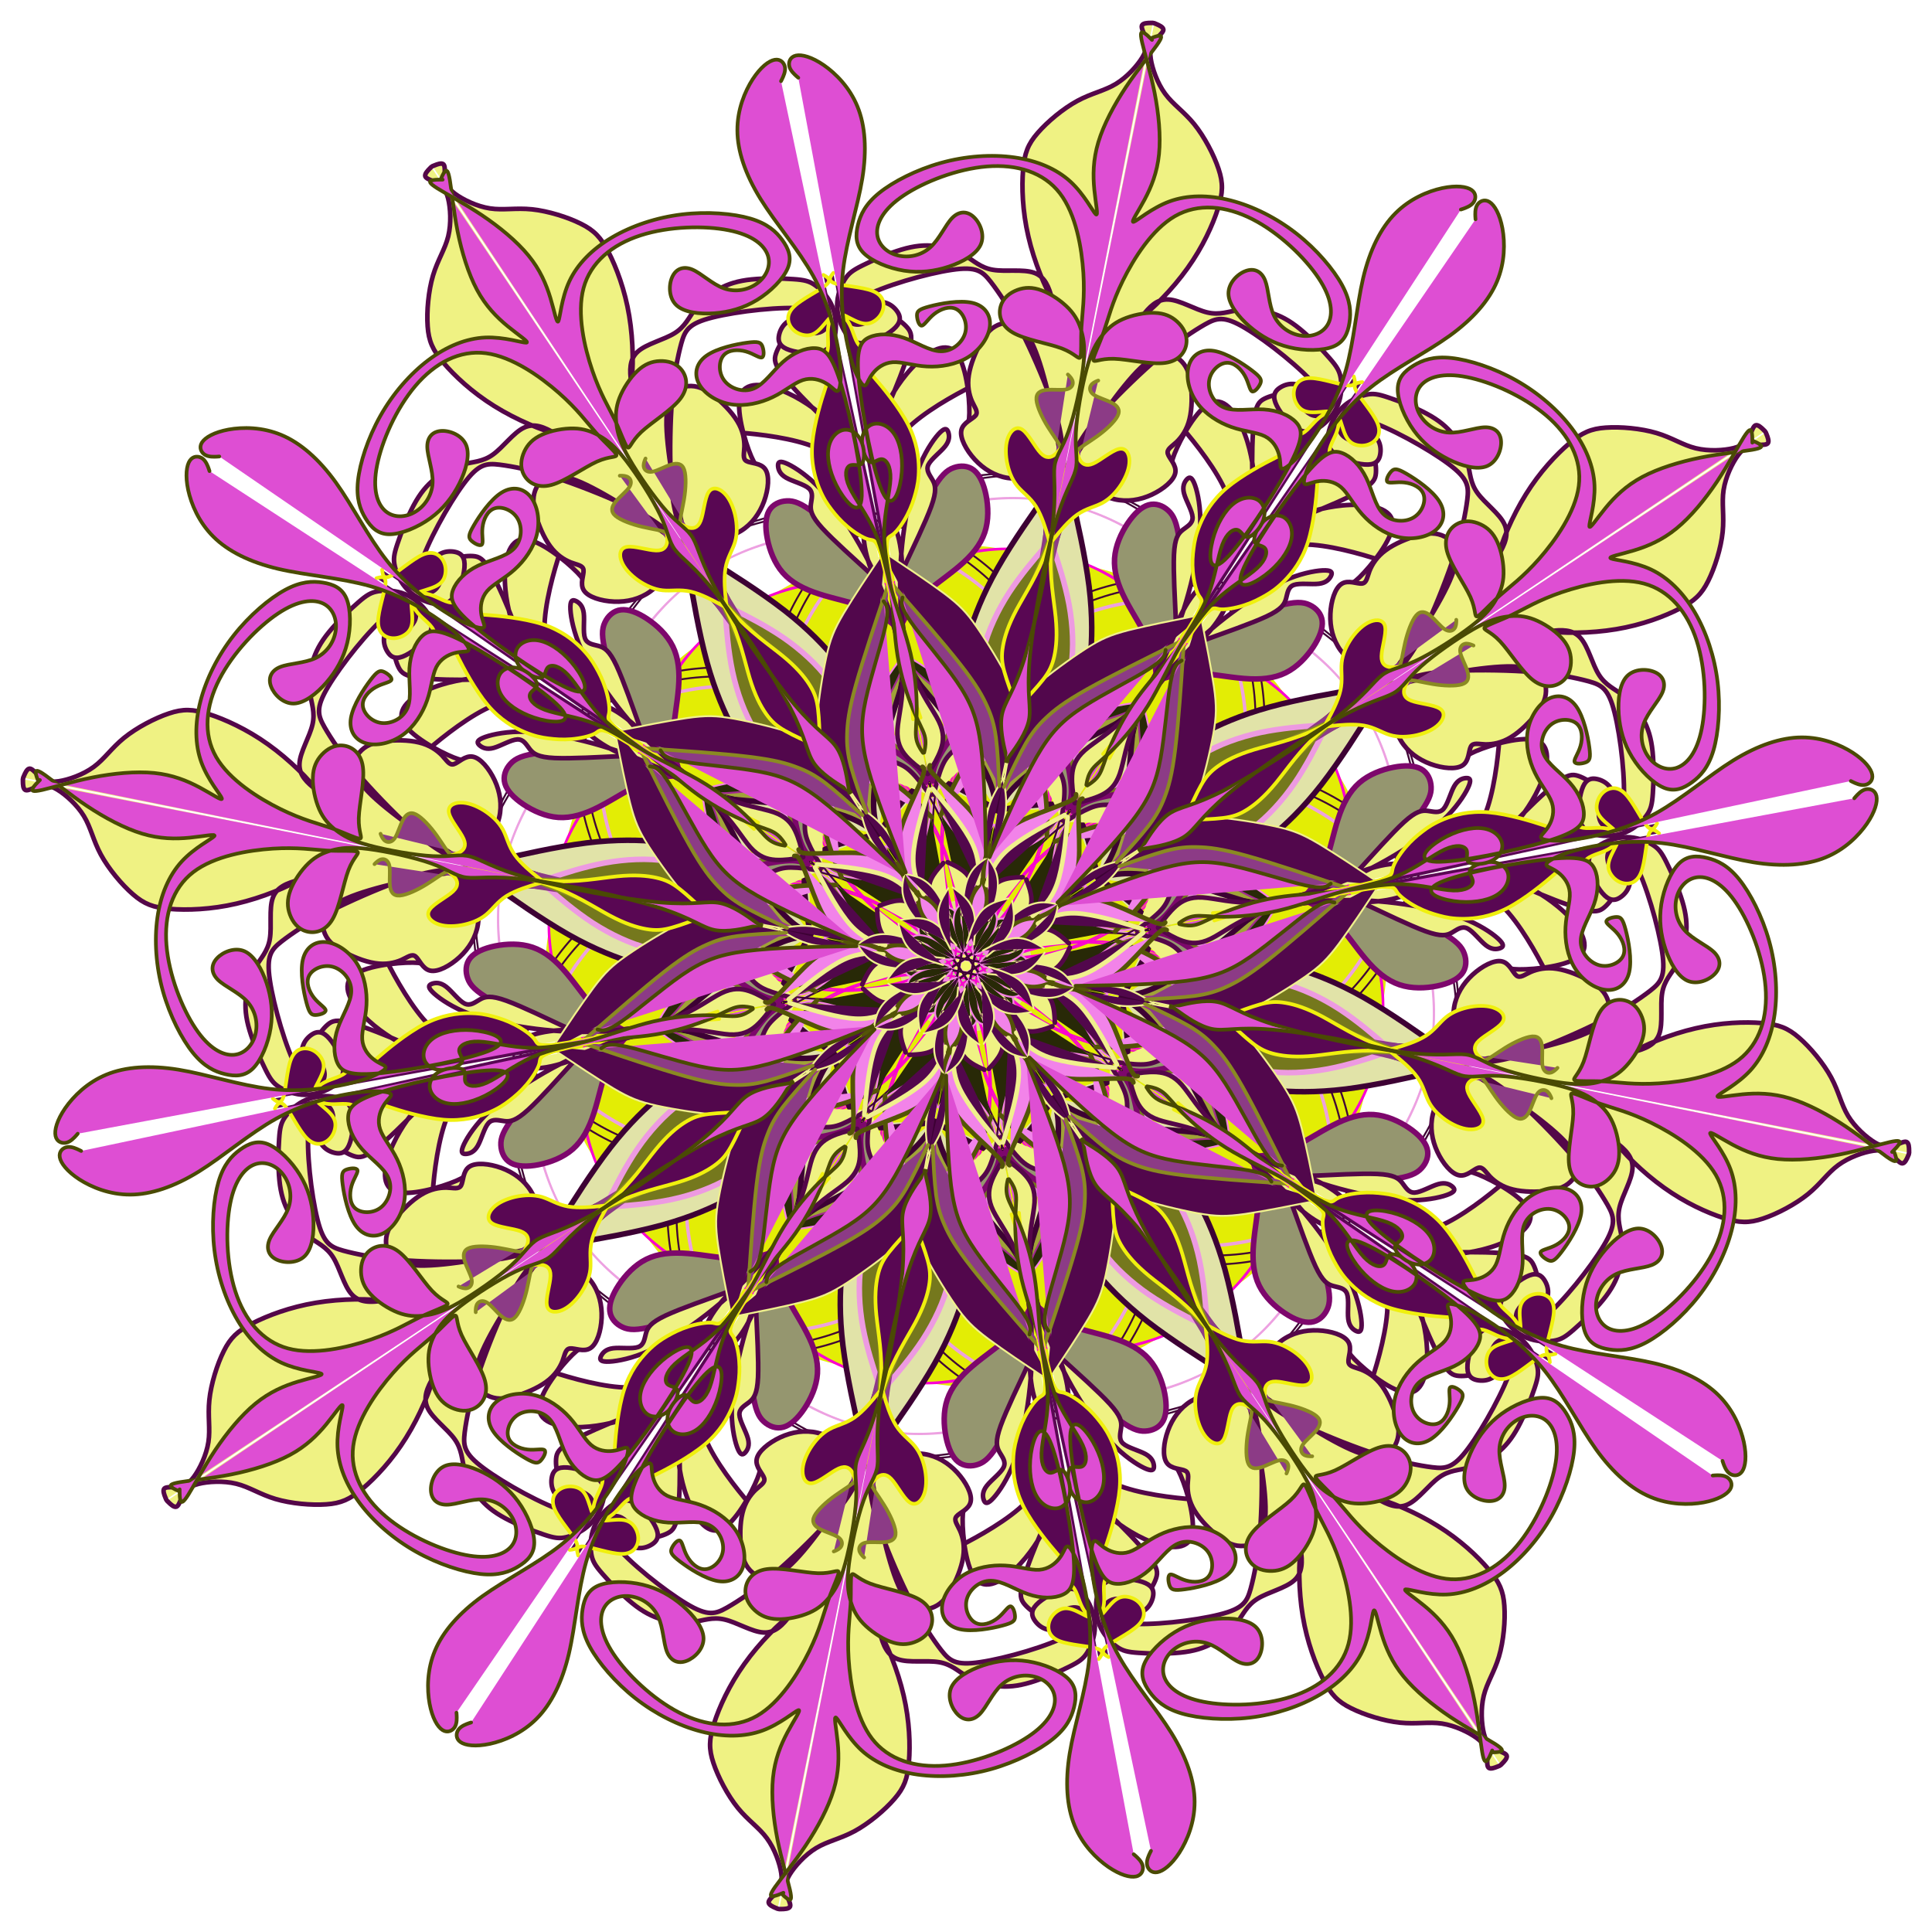 <?xml version="1.0" encoding="utf-8"?>
<!-- Generator: https://www.toybytoy.com/console/Draw-mandala -->
<svg width="527" class="boundless" height="527" viewBox="-784 -784 2095 2095" xmlns="http://www.w3.org/2000/svg" xmlns:xlink="http://www.w3.org/1999/xlink"><style>symbol{overflow: visible;}</style><defs><symbol id="fig1"><circle cx="-88.5" cy="-219.3" r="219.5" fill="#e3ed05" stroke="none" stroke-width="0"></circle></symbol><symbol id="fig2"><circle cx="-5.5" cy="-47.3" r="24.2" fill="#dfe384" stroke="none" stroke-width="0"></circle></symbol><symbol id="fig3"><circle cx="7.5" cy="-7.3" r="26.4" fill="#c2c491" stroke="none" stroke-width="0"></circle></symbol><symbol id="fig4"><circle cx="-0.5" cy="0.7" r="12.2" fill="#f2f76a" stroke="none" stroke-width="0"></circle></symbol><symbol id="fig5"><circle cx="47.5" cy="-230.3" r="221.7" fill="none" stroke="#fa00d1" stroke-width="2"></circle></symbol><symbol id="fig6"><circle cx="51.5" cy="-254.3" r="252.9" fill="none" stroke="#eda1e1" stroke-width="2"></circle></symbol><symbol id="fig7"><circle cx="229.5" cy="-147.3" r="265.6" fill="none" stroke="#400436" stroke-width="2"></circle></symbol><symbol id="fig8"><path d="M5.5,-49.3L4.3,-54C3.2,-58.7,0.8,-68,-0.2,-78C-1.2,-88,-0.8,-98.7,1.2,-110.7C3.2,-122.7,6.8,-136,12.5,-146.3C18.2,-156.7,25.8,-164,29.7,-167.7L33.5,-171.3" fill="#edf0a8" stroke="#400436" stroke-width="2" stroke-linecap="round"></path></symbol><symbol id="fig9"><path d="M-5.5,-15.3L-5.5,-19.7C-5.5,-24,-5.5,-32.7,-8.3,-38C-11.2,-43.3,-16.8,-45.3,-19.7,-46.3L-22.5,-47.3" fill="#edf0a8" stroke="#400436" stroke-width="2" stroke-linecap="round"></path></symbol><symbol id="fig10"><path d="M38.5,-30.3L43.2,-33.3C47.8,-36.3,57.2,-42.3,65.5,-49.5C73.8,-56.7,81.2,-65,88,-77.3C94.8,-89.7,101.2,-106,104.8,-120C108.5,-134,109.5,-145.7,111.3,-154.5C113.2,-163.3,115.8,-169.3,117.2,-172.3L118.5,-175.3" fill="#83871f" stroke="#fa16d4" stroke-width="2" stroke-linecap="round"></path></symbol><symbol id="fig11"><path d="M19.5,-42.3L19,-46.7C18.5,-51,17.5,-59.7,19.7,-70.2C21.8,-80.7,27.2,-93,31.3,-101C35.5,-109,38.5,-112.7,48.5,-118.8C58.5,-125,75.5,-133.7,85.3,-141C95.2,-148.3,97.8,-154.3,99.2,-157.3L100.5,-160.3" fill="#282907" stroke="#f781e4" stroke-width="2" stroke-linecap="round"></path></symbol><symbol id="fig12"><path d="M-1.5,-18.3L-1.5,-22.3C-1.5,-26.3,-1.5,-34.3,-3.2,-41.5C-4.8,-48.7,-8.2,-55,-11.2,-58.5C-14.2,-62,-16.8,-62.7,-18.2,-63L-19.5,-63.3" fill="#282907" stroke="#f781e4" stroke-width="2" stroke-linecap="round"></path></symbol><symbol id="fig13"><path d="M7.5,-14.3L7.3,-17.7C7.2,-21,6.8,-27.7,10.3,-34.5C13.8,-41.3,21.2,-48.3,24.8,-51.8L28.5,-55.3" fill="#282907" stroke="#f781e4" stroke-width="2" stroke-linecap="round"></path></symbol><symbol id="fig14"><path d="M-14.5,-20.3L-24,-34.8C-33.5,-49.3,-52.5,-78.3,-61.8,-92.2C-71.2,-106,-70.8,-104.7,-70.5,-106.7C-70.2,-108.7,-69.8,-114,-72.5,-118.5C-75.2,-123,-80.8,-126.7,-83.7,-128.5L-86.5,-130.3" fill="#282907" stroke="#f781e4" stroke-width="2" stroke-linecap="round"></path></symbol><symbol id="fig15"><path d="M34.5,-169.3L35.5,-177C36.5,-184.7,38.5,-200,39.2,-211.5C39.8,-223,39.2,-230.7,37.2,-237.7C35.2,-244.7,31.8,-251,22.5,-262.7C13.2,-274.3,-2.2,-291.3,-18.2,-304.8C-34.2,-318.3,-50.8,-328.3,-59.2,-333.3L-67.5,-338.3" fill="#282907" stroke="#f781e4" stroke-width="2" stroke-linecap="round"></path></symbol><symbol id="fig16"><path d="M36.5,-174.3L38.3,-179.7C40.2,-185,43.8,-195.7,51.2,-207C58.5,-218.3,69.5,-230.3,77.2,-237.8C84.8,-245.3,89.2,-248.3,105.2,-253.5C121.2,-258.7,148.8,-266,164,-271.2C179.2,-276.3,181.8,-279.3,183.2,-280.8L184.5,-282.3" fill="#a0a337" stroke="#a12a8e" stroke-width="2" stroke-linecap="round"></path></symbol><symbol id="fig17"><path d="M148.5,-94.3L149.8,-95.3C151.2,-96.3,153.8,-98.3,164,-99.5C174.2,-100.7,191.8,-101,218.5,-95C245.2,-89,280.8,-76.7,301,-70.7C321.2,-64.7,325.8,-65,328.2,-65.2L330.5,-65.3" fill="#e1e3a8" stroke="#3d0134" stroke-width="6" stroke-linecap="round"></path></symbol><symbol id="fig18"><path d="M-38.5,-203.3L-42,-201.5C-45.5,-199.7,-52.5,-196,-62.5,-185.3C-72.5,-174.7,-85.5,-157,-92,-148.2L-98.5,-139.3" fill="#e1e3a8" stroke="#3d0134" stroke-width="6" stroke-linecap="round"></path></symbol><symbol id="fig19"><path d="M-90.5,-143.3L-93,-144.5C-95.5,-145.7,-100.5,-148,-105.5,-154.5C-110.5,-161,-115.5,-171.7,-118.3,-197.2C-121.2,-222.7,-121.8,-263,-124.2,-287C-126.5,-311,-130.5,-318.7,-141.5,-332.2C-152.5,-345.7,-170.5,-365,-196.8,-385.5C-223.2,-406,-257.8,-427.7,-275.2,-438.5L-292.5,-449.3" fill="#e1e3a8" stroke="#3d0134" stroke-width="6" stroke-linecap="round"></path></symbol><symbol id="fig20"><path d="M191.5,-148.3L194.5,-155.5C197.5,-162.7,203.5,-177,213.7,-191C223.8,-205,238.2,-218.7,256.3,-229.5C274.5,-240.3,296.5,-248.3,319.3,-253.2C342.2,-258,365.8,-259.7,377.7,-260.5L389.5,-261.3" fill="#75781d" stroke="#ed9ae1" stroke-width="6" stroke-linecap="round"></path></symbol><symbol id="fig21"><path d="M203.5,-37.3L211.2,-44.2C218.8,-51,234.2,-64.7,244.5,-75.5C254.8,-86.3,260.2,-94.3,264.5,-103.7C268.8,-113,272.2,-123.7,274.3,-138C276.5,-152.3,277.5,-170.3,278,-179.3L278.5,-188.3" fill="#75781d" stroke="#ed9ae1" stroke-width="6" stroke-linecap="round"></path></symbol><symbol id="fig22"><path d="M116.5,-167.3L118.3,-169.3C120.2,-171.3,123.8,-175.3,133.7,-179C143.5,-182.7,159.5,-186,174.7,-187.7C189.8,-189.3,204.2,-189.3,218.7,-187C233.2,-184.7,247.8,-180,255.2,-177.7L262.5,-175.3" fill="#95966f" stroke="#7d076c" stroke-width="6" stroke-linecap="round"></path></symbol><symbol id="fig23"><path d="M-38.5,-203.3L-39.2,-210.2C-39.8,-217,-41.2,-230.7,-40.8,-242.3C-40.5,-254,-38.5,-263.7,-41.3,-274.3C-44.2,-285,-51.8,-296.7,-57.3,-311C-62.8,-325.3,-66.2,-342.3,-68.5,-364.5C-70.8,-386.7,-72.2,-414,-66.2,-441.8C-60.2,-469.7,-46.8,-498,-37,-515C-27.2,-532,-20.8,-537.7,-13.5,-540.3C-6.2,-543,2.2,-542.7,8.5,-537.7C14.8,-532.7,19.2,-523,21.7,-510.7C24.2,-498.3,24.8,-483.3,20.3,-470C15.8,-456.7,6.2,-445,-7.2,-433.7C-20.5,-422.3,-37.5,-411.3,-49.2,-399.7C-60.8,-388,-67.2,-375.7,-70.3,-369.5L-73.5,-363.3" fill="#95966f" stroke="#7d076c" stroke-width="6" stroke-linecap="round"></path></symbol><symbol id="fig24"><path d="M-176.5,-118.3L-177.7,-123.3C-178.8,-128.3,-181.2,-138.3,-185.3,-146.8C-189.5,-155.3,-195.5,-162.3,-208.5,-166.8C-221.5,-171.3,-241.5,-173.3,-264.7,-184.2C-287.8,-195,-314.2,-214.7,-336,-235.2C-357.8,-255.7,-375.2,-277,-389.2,-296.7C-403.2,-316.3,-413.8,-334.3,-420.3,-350.8C-426.8,-367.3,-429.2,-382.3,-429,-389.8C-428.8,-397.3,-426.2,-397.3,-422.8,-395.7C-419.5,-394,-415.5,-390.7,-414.5,-382.7C-413.5,-374.7,-415.5,-362,-413.2,-355.5C-410.8,-349,-404.2,-348.7,-398.2,-347C-392.2,-345.3,-386.8,-342.3,-379,-325.7C-371.2,-309,-360.8,-278.7,-355.5,-264.3C-350.2,-250,-349.8,-251.7,-356,-257.8C-362.2,-264,-374.8,-274.7,-387.3,-280.5C-399.8,-286.3,-412.2,-287.3,-421.8,-290.8C-431.5,-294.3,-438.5,-300.3,-445.3,-313.7C-452.2,-327,-458.8,-347.7,-456.7,-375.8C-454.5,-404,-443.5,-439.7,-437.2,-457.2C-430.8,-474.7,-429.2,-474,-425.5,-468.2C-421.8,-462.3,-416.2,-451.3,-413.3,-443C-410.5,-434.7,-410.5,-429,-412,-424.3C-413.5,-419.7,-416.5,-416,-415.5,-414.7C-414.5,-413.3,-409.5,-414.3,-421.5,-426.7C-433.5,-439,-462.5,-462.7,-479.3,-462.7C-496.2,-462.7,-500.8,-439,-500,-416.7C-499.2,-394.3,-492.8,-373.3,-489.5,-364.7C-486.2,-356,-485.8,-359.7,-491.2,-374.2C-496.5,-388.7,-507.5,-414,-515.3,-427.8C-523.2,-441.7,-527.8,-444,-534.5,-444.5C-541.2,-445,-549.8,-443.7,-558.5,-440.8C-567.2,-438,-575.8,-433.7,-580.2,-425.2C-584.5,-416.7,-584.5,-404,-584,-399.8C-583.5,-395.7,-582.5,-400,-582,-402.2L-581.5,-404.3" fill="#eff283" stroke="#540749" stroke-width="5" stroke-linecap="round"></path></symbol><symbol id="fig25"><path d="M103.5,-158.3L104.3,-164C105.2,-169.7,106.8,-181,106.8,-189.7C106.8,-198.3,105.2,-204.3,100,-214.3C94.8,-224.3,86.2,-238.3,77.5,-249C68.8,-259.7,60.2,-267,55.8,-270.7L51.5,-274.3" fill="#eff283" stroke="#540749" stroke-width="5" stroke-linecap="round"></path></symbol><symbol id="fig26"><path d="M-151.5,-229.3L-156.7,-238.5C-161.8,-247.7,-172.2,-266,-187.2,-287.3C-202.2,-308.7,-221.8,-333,-235.3,-354.7C-248.8,-376.3,-256.2,-395.3,-265.8,-413C-275.5,-430.7,-287.5,-447,-294.2,-453.2C-300.8,-459.3,-302.2,-455.3,-308.3,-481C-314.5,-506.7,-325.5,-562,-324.8,-592.3C-324.2,-622.7,-311.8,-628,-301.7,-628.8C-291.5,-629.7,-283.5,-626,-274.2,-618.8C-264.8,-611.7,-254.2,-601,-248,-590.8C-241.8,-580.7,-240.2,-571,-240.3,-563.3C-240.5,-555.7,-242.5,-550,-238,-547.5C-233.5,-545,-222.5,-545.7,-217.7,-538.7C-212.8,-531.7,-214.2,-517,-219,-503.8C-223.8,-490.7,-232.2,-479,-244.2,-471.7C-256.2,-464.3,-271.8,-461.3,-281,-458.2C-290.2,-455,-292.8,-451.7,-295.5,-451.2C-298.2,-450.7,-300.8,-453,-304.2,-459.7C-307.5,-466.3,-311.5,-477.3,-314.5,-489.2C-317.5,-501,-319.5,-513.7,-320.3,-535.8C-321.2,-558,-320.8,-589.7,-318.7,-615.5C-316.5,-641.3,-312.5,-661.3,-308.7,-675.2C-304.8,-689,-301.2,-696.7,-274.7,-703.3C-248.2,-710,-198.8,-715.7,-173.7,-712.7C-148.5,-709.7,-147.5,-698,-152,-691.8C-156.5,-685.7,-166.5,-685,-172.8,-687.8C-179.2,-690.7,-181.8,-697,-185.2,-699.3C-188.5,-701.7,-192.5,-700,-195.8,-696.8C-199.2,-693.7,-201.8,-689,-202.8,-683.8C-203.8,-678.7,-203.2,-673,-194.7,-669.2C-186.2,-665.3,-169.8,-663.3,-159.3,-665.5C-148.8,-667.7,-144.2,-674,-142.2,-683.3C-140.2,-692.7,-140.8,-705,-145,-715.2C-149.2,-725.3,-156.8,-733.3,-163.3,-738C-169.8,-742.7,-175.2,-744,-187.2,-744.8C-199.2,-745.7,-217.8,-746,-232.5,-744.5C-247.2,-743,-257.8,-739.7,-267.8,-734.2C-277.8,-728.7,-287.2,-721,-293.8,-712.2C-300.5,-703.3,-304.5,-693.3,-316,-686.2C-327.5,-679,-346.5,-674.7,-355.8,-666.3C-365.2,-658,-364.8,-645.7,-363,-632.7C-361.2,-619.7,-357.8,-606,-356.7,-596.2C-355.5,-586.3,-356.5,-580.3,-360.2,-579.3C-363.8,-578.3,-370.2,-582.3,-373.7,-587.5C-377.2,-592.7,-377.8,-599,-375.2,-603.7C-372.5,-608.3,-366.5,-611.3,-363.5,-628.5C-360.5,-645.7,-360.5,-677,-365.2,-705C-369.8,-733,-379.2,-757.7,-387.5,-773.8C-395.8,-790,-403.2,-797.7,-417.5,-804.8C-431.8,-812,-453.2,-818.7,-470.7,-820.5C-488.2,-822.3,-501.8,-819.3,-516.2,-821.5C-530.5,-823.7,-545.5,-831,-554,-837.3C-562.5,-843.7,-564.5,-849,-565,-854.8C-565.5,-860.7,-564.5,-867,-566.5,-869.2C-568.5,-871.3,-573.5,-869.3,-576,-868.3L-578.5,-867.3" fill="#eff283" stroke="#540749" stroke-width="5" stroke-linecap="round"></path></symbol><symbol id="fig27"><path d="M24.5,-50.3L24.3,-55.7C24.2,-61,23.8,-71.7,26.2,-79.2C28.5,-86.7,33.5,-91,39.8,-93.3C46.2,-95.7,53.8,-96,57.7,-96.2L61.5,-96.3" fill="#eff283" stroke="#540749" stroke-width="5" stroke-linecap="round"></path></symbol><symbol id="fig28"><path d="M161.5,-37.3L168,-43.8C174.5,-50.3,187.5,-63.3,195.8,-75.2C204.2,-87,207.8,-97.7,209.5,-108.8C211.2,-120,210.8,-131.7,212,-137.3C213.2,-143,215.8,-142.7,217.2,-142.5L218.5,-142.3" fill="#f283e9" stroke="#545407" stroke-width="5" stroke-linecap="round"></path></symbol><symbol id="fig29"><path d="M5.5,-37.3L4.8,-43.5C4.2,-49.7,2.8,-62,5.2,-71.3C7.5,-80.7,13.5,-87,16.5,-90.2L19.5,-93.3" fill="#f283e9" stroke="#545407" stroke-width="5" stroke-linecap="round"></path></symbol><symbol id="fig30"><path d="M-52.5,-78.3L-54.5,-82.8C-56.5,-87.3,-60.5,-96.3,-67.2,-103.2C-73.8,-110,-83.2,-114.7,-92.3,-117.8C-101.5,-121,-110.5,-122.7,-125,-122.8C-139.5,-123,-159.5,-121.7,-169.8,-122C-180.2,-122.3,-180.8,-124.3,-181.2,-125.3L-181.5,-126.3" fill="#f283e9" stroke="#545407" stroke-width="5" stroke-linecap="round"></path></symbol><symbol id="fig31"><path d="M-54.5,-72.3L-58.7,-77.3C-62.8,-82.3,-71.2,-92.3,-89,-98.7C-106.8,-105,-134.2,-107.7,-147.8,-109L-161.5,-110.3" fill="#52074c" stroke="#f0f08d" stroke-width="5" stroke-linecap="round"></path></symbol><symbol id="fig32"><path d="M24.5,-49.3L26.3,-54.3C28.2,-59.3,31.8,-69.3,33.5,-78C35.2,-86.7,34.8,-94,33,-100.2C31.2,-106.3,27.8,-111.3,26.2,-113.8L24.5,-116.3" fill="#52074c" stroke="#f0f08d" stroke-width="2" stroke-linecap="round"></path></symbol><symbol id="fig33"><path d="M8.5,-23.3L9.2,-30.3C9.8,-37.3,11.2,-51.3,7.3,-61.7C3.5,-72,-5.5,-78.7,-10,-82L-14.5,-85.3" fill="#52074c" stroke="#f0f08d" stroke-width="2" stroke-linecap="round"></path></symbol><symbol id="fig34"><path d="M21.5,-120.3L21.2,-128.7C20.8,-137,20.2,-153.7,23.3,-167.5C26.5,-181.3,33.5,-192.3,37,-197.8L40.5,-203.3" fill="#52074c" stroke="#f0f08d" stroke-width="2" stroke-linecap="round"></path></symbol><symbol id="fig35"><path d="M41.5,-202.3L43.8,-215C46.2,-227.7,50.8,-253,55,-269.2C59.2,-285.3,62.8,-292.3,76.3,-304.3C89.8,-316.3,113.2,-333.3,129.8,-344C146.5,-354.7,156.5,-359,176.7,-364.2C196.8,-369.3,227.2,-375.3,242.3,-378.3L257.5,-381.3" fill="#52074c" stroke="#f0f08d" stroke-width="2" stroke-linecap="round"></path></symbol><symbol id="fig36"><path d="M163.5,-112.3L170,-119.5C176.5,-126.7,189.5,-141,198.2,-152.3C206.8,-163.7,211.2,-172,215.3,-182.8C219.5,-193.7,223.5,-207,227,-236C230.5,-265,233.5,-309.7,235,-332L236.5,-354.3" fill="#8c3b86" stroke="#8a8a22" stroke-width="4" stroke-linecap="round"></path></symbol><symbol id="fig37"><path d="M-157.5,-237.3L-163,-252.2C-168.5,-267,-179.5,-296.7,-197.8,-323.2C-216.2,-349.7,-241.8,-373,-260.3,-393.3C-278.8,-413.7,-290.2,-431,-297.8,-444.3C-305.5,-457.7,-309.5,-467,-310,-476.3C-310.5,-485.7,-307.5,-495,-305.7,-506.3C-303.8,-517.7,-303.2,-531,-305.5,-538C-307.8,-545,-313.2,-545.7,-319.8,-543.7C-326.5,-541.7,-334.5,-537,-340,-536C-345.5,-535,-348.5,-537.7,-349.3,-540.7C-350.2,-543.7,-348.8,-547,-348.2,-548.7L-347.5,-550.3" fill="#8c3b86" stroke="#8a8a22" stroke-width="4" stroke-linecap="round"></path></symbol><symbol id="fig38"><path d="M-158.5,-239.3L-158.7,-246.5C-158.8,-253.7,-159.2,-268,-160.5,-278.7C-161.8,-289.3,-164.2,-296.3,-169.7,-305C-175.2,-313.7,-183.8,-324,-198.7,-336.2C-213.5,-348.3,-234.5,-362.3,-253.8,-384C-273.2,-405.7,-290.8,-435,-300.8,-453C-310.8,-471,-313.2,-477.7,-312,-479.2C-310.8,-480.7,-306.2,-477,-301.2,-475.5C-296.2,-474,-290.8,-474.7,-287.7,-482.8C-284.5,-491,-283.5,-506.7,-279.3,-513.5C-275.2,-520.3,-267.8,-518.3,-262.2,-512.8C-256.5,-507.3,-252.5,-498.3,-250.3,-488.7C-248.2,-479,-247.8,-468.7,-250.5,-459.7C-253.2,-450.7,-258.8,-443,-260.8,-431.3C-262.8,-419.7,-261.2,-404,-260.3,-396.2L-259.5,-388.3" fill="#590753" stroke="#f0f00e" stroke-width="4" stroke-linecap="round"></path></symbol><symbol id="fig39"><path d="M155.5,-225.3L159.5,-233.2C163.5,-241,171.5,-256.7,189.5,-285.3C207.5,-314,235.5,-355.7,247.5,-376.3C259.5,-397,255.5,-396.7,252.3,-402C249.2,-407.3,246.8,-418.3,246,-427.8C245.2,-437.3,245.8,-445.3,246.8,-453C247.8,-460.7,249.2,-468,253.8,-479C258.5,-490,266.5,-504.7,282.8,-518.5C299.2,-532.3,323.8,-545.3,335.7,-551.2C347.5,-557,346.5,-555.7,343.5,-561.2C340.5,-566.7,335.5,-579,334.2,-588C332.8,-597,335.2,-602.7,340,-598.2C344.8,-593.7,352.2,-579,359.3,-577C366.5,-575,373.5,-585.7,380.3,-592.2C387.2,-598.7,393.8,-601,392.2,-601.3C390.5,-601.7,380.5,-600,373.5,-600.5C366.5,-601,362.5,-603.7,359.5,-608C356.5,-612.3,354.5,-618.3,355.8,-624.7C357.2,-631,361.8,-637.7,373.8,-637.5C385.8,-637.3,405.2,-630.3,414.2,-629.5C423.2,-628.7,421.8,-634,421.2,-636.7L420.5,-639.3" fill="#590753" stroke="#f0f00e" stroke-width="4" stroke-linecap="round"></path></symbol><symbol id="fig40"><path d="M101.5,-65.3L122.2,-73.5C142.8,-81.7,184.2,-98,214.2,-106.2C244.2,-114.3,262.8,-114.3,289,-108.7C315.2,-103,348.8,-91.7,367.8,-87.5C386.8,-83.3,391.2,-86.3,393.3,-87.8L395.5,-89.3" fill="#de4ed3" stroke="#4a4a04" stroke-width="4" stroke-linecap="round"></path></symbol><symbol id="fig41"><path d="M126.5,187.7L128,197C129.5,206.3,132.5,225,140.3,236.8C148.2,248.7,160.8,253.7,185.8,283.3C210.8,313,248.2,367.3,268,402.5C287.8,437.7,290.2,453.7,296,463.8C301.8,474,311.2,478.3,324.5,493C337.8,507.7,355.2,532.7,365.2,550.2C375.2,567.7,377.8,577.7,379,587.2C380.2,596.7,379.8,605.7,375.8,616C371.8,626.3,364.2,638,356.3,645.3C348.5,652.7,340.5,655.7,332,656C323.5,656.3,314.5,654,308.7,646.8C302.8,639.7,300.2,627.7,309.7,615.2C319.2,602.7,340.8,589.7,352.2,579C363.5,568.3,364.5,560,367.2,562.5C369.8,565,374.2,578.3,380.8,592.2C387.5,606,396.5,620.3,405.2,645.7C413.8,671,422.2,707.3,414.7,735.2C407.2,763,383.8,782.3,352.8,792.3C321.8,802.3,283.2,803,257.3,797.8C231.5,792.7,218.5,781.7,214.8,770.3C211.2,759,216.8,747.3,226.5,740.2C236.2,733,249.8,730.3,262.5,734.8C275.2,739.3,286.8,751,296.7,755.2C306.5,759.3,314.5,756,318.5,747.3C322.5,738.7,322.5,724.7,314.2,716.7C305.8,708.7,289.2,706.7,273,707.8C256.8,709,241.2,713.3,226.5,722.3C211.8,731.3,198.2,745,193.3,756.7C188.5,768.3,192.5,778,199.2,787.2C205.8,796.3,215.2,805,233.8,810.5C252.5,816,280.5,818.3,308,815C335.5,811.7,362.5,802.7,384,790C405.5,777.3,421.5,761,430.2,742.3C438.8,723.7,440.2,702.7,442,699.2C443.8,695.7,446.2,709.7,450.7,724.5C455.2,739.3,461.8,755,474.5,770.5C487.2,786,505.8,801.3,525,814.2C544.2,827,563.8,837.3,573.3,843.3C582.8,849.3,582.2,851,579.5,851.8C576.8,852.7,572.2,852.7,569.8,852.7L567.5,852.7" fill="#de4ed3" stroke="#4a4a04" stroke-width="4" stroke-linecap="round"></path></symbol><symbol id="fig42"><path d="M-131.5,195.7L-134,197.3C-136.5,199,-141.5,202.3,-145,208.5C-148.5,214.7,-150.5,223.7,-156.3,237.8C-162.2,252,-171.8,271.3,-185.3,290.2C-198.8,309,-216.2,327.3,-230.5,345.7C-244.8,364,-256.2,382.3,-271.3,396.8C-286.5,411.3,-305.5,422,-315.7,431.5C-325.8,441,-327.2,449.3,-324.2,453C-321.2,456.7,-313.8,455.7,-312.7,460.7C-311.5,465.7,-316.5,476.7,-323.3,482.8C-330.2,489,-338.8,490.3,-345.2,486.2C-351.5,482,-355.5,472.3,-352.3,460.5C-349.2,448.7,-338.8,434.7,-324.3,423.8C-309.8,413,-291.2,405.3,-299.5,427.7C-307.8,450,-343.2,502.3,-365.7,529.8C-388.2,557.3,-397.8,560,-407.7,556.3C-417.5,552.7,-427.5,542.7,-434,529.3C-440.5,516,-443.5,499.3,-452.2,490.5C-460.8,481.7,-475.2,480.7,-484.7,486C-494.2,491.3,-498.8,503,-496.3,511C-493.8,519,-484.2,523.3,-475.5,524.3C-466.8,525.3,-459.2,523,-457,525C-454.8,527,-458.2,533.3,-461.3,536.5C-464.5,539.7,-467.5,539.7,-477.8,533.7C-488.2,527.7,-505.8,515.7,-513.3,503.7C-520.8,491.7,-518.2,479.7,-508.8,472.2C-499.5,464.7,-483.5,461.7,-468.5,465.2C-453.5,468.7,-439.5,478.7,-429.7,489.7C-419.8,500.7,-414.2,512.7,-406.7,519.2C-399.2,525.7,-389.8,526.7,-382.8,525.8C-375.8,525,-371.2,522.3,-368.7,522.3C-366.2,522.3,-365.8,525,-367.7,531.5C-369.5,538,-373.5,548.3,-384.5,565.7C-395.5,583,-413.5,607.3,-439.3,627.8C-465.2,648.3,-498.8,665,-524.3,683.3C-549.8,701.7,-567.2,721.7,-575.8,742.3C-584.5,763,-584.5,784.3,-581.7,799.8C-578.8,815.3,-573.2,825,-567.7,828.5C-562.2,832,-556.8,829.3,-554.3,825.2C-551.8,821,-552.2,815.3,-552.3,812.5L-552.5,809.7" fill="#de4ed3" stroke="#4a4a04" stroke-width="4" stroke-linecap="round"></path></symbol></defs><g transform="translate(263.5, 263.5)"><g id="layer1"><use xlink:href="#fig1" transform="rotate(0)"></use><use xlink:href="#fig1" transform="rotate(22.5) scale(-1,1)"></use><use xlink:href="#fig1" transform="rotate(45)"></use><use xlink:href="#fig1" transform="rotate(67.5) scale(-1,1)"></use><use xlink:href="#fig1" transform="rotate(90)"></use><use xlink:href="#fig1" transform="rotate(112.5) scale(-1,1)"></use><use xlink:href="#fig1" transform="rotate(135)"></use><use xlink:href="#fig1" transform="rotate(157.5) scale(-1,1)"></use><use xlink:href="#fig1" transform="rotate(180)"></use><use xlink:href="#fig1" transform="rotate(202.5) scale(-1,1)"></use><use xlink:href="#fig1" transform="rotate(225)"></use><use xlink:href="#fig1" transform="rotate(247.5) scale(-1,1)"></use><use xlink:href="#fig1" transform="rotate(270)"></use><use xlink:href="#fig1" transform="rotate(292.5) scale(-1,1)"></use><use xlink:href="#fig1" transform="rotate(315)"></use><use xlink:href="#fig1" transform="rotate(337.5) scale(-1,1)"></use></g><g id="layer2"><use xlink:href="#fig2" transform="rotate(0)"></use><use xlink:href="#fig2" transform="rotate(22.5) scale(-1,1)"></use><use xlink:href="#fig2" transform="rotate(45)"></use><use xlink:href="#fig2" transform="rotate(67.5) scale(-1,1)"></use><use xlink:href="#fig2" transform="rotate(90)"></use><use xlink:href="#fig2" transform="rotate(112.5) scale(-1,1)"></use><use xlink:href="#fig2" transform="rotate(135)"></use><use xlink:href="#fig2" transform="rotate(157.5) scale(-1,1)"></use><use xlink:href="#fig2" transform="rotate(180)"></use><use xlink:href="#fig2" transform="rotate(202.5) scale(-1,1)"></use><use xlink:href="#fig2" transform="rotate(225)"></use><use xlink:href="#fig2" transform="rotate(247.5) scale(-1,1)"></use><use xlink:href="#fig2" transform="rotate(270)"></use><use xlink:href="#fig2" transform="rotate(292.5) scale(-1,1)"></use><use xlink:href="#fig2" transform="rotate(315)"></use><use xlink:href="#fig2" transform="rotate(337.5) scale(-1,1)"></use></g><g id="layer3"><use xlink:href="#fig3" transform="rotate(0)"></use><use xlink:href="#fig3" transform="rotate(22.5) scale(-1,1)"></use><use xlink:href="#fig3" transform="rotate(45)"></use><use xlink:href="#fig3" transform="rotate(67.5) scale(-1,1)"></use><use xlink:href="#fig3" transform="rotate(90)"></use><use xlink:href="#fig3" transform="rotate(112.5) scale(-1,1)"></use><use xlink:href="#fig3" transform="rotate(135)"></use><use xlink:href="#fig3" transform="rotate(157.5) scale(-1,1)"></use><use xlink:href="#fig3" transform="rotate(180)"></use><use xlink:href="#fig3" transform="rotate(202.5) scale(-1,1)"></use><use xlink:href="#fig3" transform="rotate(225)"></use><use xlink:href="#fig3" transform="rotate(247.5) scale(-1,1)"></use><use xlink:href="#fig3" transform="rotate(270)"></use><use xlink:href="#fig3" transform="rotate(292.5) scale(-1,1)"></use><use xlink:href="#fig3" transform="rotate(315)"></use><use xlink:href="#fig3" transform="rotate(337.5) scale(-1,1)"></use></g><g id="layer4"><use xlink:href="#fig4" transform="rotate(0)"></use><use xlink:href="#fig4" transform="rotate(22.5) scale(-1,1)"></use><use xlink:href="#fig4" transform="rotate(45)"></use><use xlink:href="#fig4" transform="rotate(67.5) scale(-1,1)"></use><use xlink:href="#fig4" transform="rotate(90)"></use><use xlink:href="#fig4" transform="rotate(112.5) scale(-1,1)"></use><use xlink:href="#fig4" transform="rotate(135)"></use><use xlink:href="#fig4" transform="rotate(157.5) scale(-1,1)"></use><use xlink:href="#fig4" transform="rotate(180)"></use><use xlink:href="#fig4" transform="rotate(202.5) scale(-1,1)"></use><use xlink:href="#fig4" transform="rotate(225)"></use><use xlink:href="#fig4" transform="rotate(247.5) scale(-1,1)"></use><use xlink:href="#fig4" transform="rotate(270)"></use><use xlink:href="#fig4" transform="rotate(292.5) scale(-1,1)"></use><use xlink:href="#fig4" transform="rotate(315)"></use><use xlink:href="#fig4" transform="rotate(337.5) scale(-1,1)"></use></g><g id="layer5"><use xlink:href="#fig5" transform="rotate(0)"></use><use xlink:href="#fig5" transform="rotate(22.5) scale(-1,1)"></use><use xlink:href="#fig5" transform="rotate(45)"></use><use xlink:href="#fig5" transform="rotate(67.5) scale(-1,1)"></use><use xlink:href="#fig5" transform="rotate(90)"></use><use xlink:href="#fig5" transform="rotate(112.5) scale(-1,1)"></use><use xlink:href="#fig5" transform="rotate(135)"></use><use xlink:href="#fig5" transform="rotate(157.5) scale(-1,1)"></use><use xlink:href="#fig5" transform="rotate(180)"></use><use xlink:href="#fig5" transform="rotate(202.5) scale(-1,1)"></use><use xlink:href="#fig5" transform="rotate(225)"></use><use xlink:href="#fig5" transform="rotate(247.5) scale(-1,1)"></use><use xlink:href="#fig5" transform="rotate(270)"></use><use xlink:href="#fig5" transform="rotate(292.5) scale(-1,1)"></use><use xlink:href="#fig5" transform="rotate(315)"></use><use xlink:href="#fig5" transform="rotate(337.5) scale(-1,1)"></use></g><g id="layer6"><use xlink:href="#fig6" transform="rotate(0)"></use><use xlink:href="#fig6" transform="rotate(22.5) scale(-1,1)"></use><use xlink:href="#fig6" transform="rotate(45)"></use><use xlink:href="#fig6" transform="rotate(67.5) scale(-1,1)"></use><use xlink:href="#fig6" transform="rotate(90)"></use><use xlink:href="#fig6" transform="rotate(112.5) scale(-1,1)"></use><use xlink:href="#fig6" transform="rotate(135)"></use><use xlink:href="#fig6" transform="rotate(157.5) scale(-1,1)"></use><use xlink:href="#fig6" transform="rotate(180)"></use><use xlink:href="#fig6" transform="rotate(202.5) scale(-1,1)"></use><use xlink:href="#fig6" transform="rotate(225)"></use><use xlink:href="#fig6" transform="rotate(247.5) scale(-1,1)"></use><use xlink:href="#fig6" transform="rotate(270)"></use><use xlink:href="#fig6" transform="rotate(292.5) scale(-1,1)"></use><use xlink:href="#fig6" transform="rotate(315)"></use><use xlink:href="#fig6" transform="rotate(337.5) scale(-1,1)"></use></g><g id="layer7"><use xlink:href="#fig7" transform="rotate(0)"></use><use xlink:href="#fig7" transform="rotate(22.5) scale(-1,1)"></use><use xlink:href="#fig7" transform="rotate(45)"></use><use xlink:href="#fig7" transform="rotate(67.5) scale(-1,1)"></use><use xlink:href="#fig7" transform="rotate(90)"></use><use xlink:href="#fig7" transform="rotate(112.5) scale(-1,1)"></use><use xlink:href="#fig7" transform="rotate(135)"></use><use xlink:href="#fig7" transform="rotate(157.5) scale(-1,1)"></use><use xlink:href="#fig7" transform="rotate(180)"></use><use xlink:href="#fig7" transform="rotate(202.5) scale(-1,1)"></use><use xlink:href="#fig7" transform="rotate(225)"></use><use xlink:href="#fig7" transform="rotate(247.5) scale(-1,1)"></use><use xlink:href="#fig7" transform="rotate(270)"></use><use xlink:href="#fig7" transform="rotate(292.5) scale(-1,1)"></use><use xlink:href="#fig7" transform="rotate(315)"></use><use xlink:href="#fig7" transform="rotate(337.5) scale(-1,1)"></use></g><g id="layer8"><use xlink:href="#fig8" transform="rotate(0)"></use><use xlink:href="#fig8" transform="rotate(22.5) scale(-1,1)"></use><use xlink:href="#fig8" transform="rotate(45)"></use><use xlink:href="#fig8" transform="rotate(67.5) scale(-1,1)"></use><use xlink:href="#fig8" transform="rotate(90)"></use><use xlink:href="#fig8" transform="rotate(112.5) scale(-1,1)"></use><use xlink:href="#fig8" transform="rotate(135)"></use><use xlink:href="#fig8" transform="rotate(157.5) scale(-1,1)"></use><use xlink:href="#fig8" transform="rotate(180)"></use><use xlink:href="#fig8" transform="rotate(202.5) scale(-1,1)"></use><use xlink:href="#fig8" transform="rotate(225)"></use><use xlink:href="#fig8" transform="rotate(247.5) scale(-1,1)"></use><use xlink:href="#fig8" transform="rotate(270)"></use><use xlink:href="#fig8" transform="rotate(292.5) scale(-1,1)"></use><use xlink:href="#fig8" transform="rotate(315)"></use><use xlink:href="#fig8" transform="rotate(337.5) scale(-1,1)"></use></g><g id="layer9"><use xlink:href="#fig9" transform="rotate(0)"></use><use xlink:href="#fig9" transform="rotate(22.5) scale(-1,1)"></use><use xlink:href="#fig9" transform="rotate(45)"></use><use xlink:href="#fig9" transform="rotate(67.5) scale(-1,1)"></use><use xlink:href="#fig9" transform="rotate(90)"></use><use xlink:href="#fig9" transform="rotate(112.5) scale(-1,1)"></use><use xlink:href="#fig9" transform="rotate(135)"></use><use xlink:href="#fig9" transform="rotate(157.5) scale(-1,1)"></use><use xlink:href="#fig9" transform="rotate(180)"></use><use xlink:href="#fig9" transform="rotate(202.5) scale(-1,1)"></use><use xlink:href="#fig9" transform="rotate(225)"></use><use xlink:href="#fig9" transform="rotate(247.5) scale(-1,1)"></use><use xlink:href="#fig9" transform="rotate(270)"></use><use xlink:href="#fig9" transform="rotate(292.5) scale(-1,1)"></use><use xlink:href="#fig9" transform="rotate(315)"></use><use xlink:href="#fig9" transform="rotate(337.5) scale(-1,1)"></use></g><g id="layer10"><use xlink:href="#fig10" transform="rotate(0)"></use><use xlink:href="#fig10" transform="rotate(22.5) scale(-1,1)"></use><use xlink:href="#fig10" transform="rotate(45)"></use><use xlink:href="#fig10" transform="rotate(67.5) scale(-1,1)"></use><use xlink:href="#fig10" transform="rotate(90)"></use><use xlink:href="#fig10" transform="rotate(112.5) scale(-1,1)"></use><use xlink:href="#fig10" transform="rotate(135)"></use><use xlink:href="#fig10" transform="rotate(157.5) scale(-1,1)"></use><use xlink:href="#fig10" transform="rotate(180)"></use><use xlink:href="#fig10" transform="rotate(202.5) scale(-1,1)"></use><use xlink:href="#fig10" transform="rotate(225)"></use><use xlink:href="#fig10" transform="rotate(247.5) scale(-1,1)"></use><use xlink:href="#fig10" transform="rotate(270)"></use><use xlink:href="#fig10" transform="rotate(292.5) scale(-1,1)"></use><use xlink:href="#fig10" transform="rotate(315)"></use><use xlink:href="#fig10" transform="rotate(337.5) scale(-1,1)"></use></g><g id="layer11"><use xlink:href="#fig11" transform="rotate(0)"></use><use xlink:href="#fig11" transform="rotate(22.5) scale(-1,1)"></use><use xlink:href="#fig11" transform="rotate(45)"></use><use xlink:href="#fig11" transform="rotate(67.5) scale(-1,1)"></use><use xlink:href="#fig11" transform="rotate(90)"></use><use xlink:href="#fig11" transform="rotate(112.5) scale(-1,1)"></use><use xlink:href="#fig11" transform="rotate(135)"></use><use xlink:href="#fig11" transform="rotate(157.5) scale(-1,1)"></use><use xlink:href="#fig11" transform="rotate(180)"></use><use xlink:href="#fig11" transform="rotate(202.5) scale(-1,1)"></use><use xlink:href="#fig11" transform="rotate(225)"></use><use xlink:href="#fig11" transform="rotate(247.5) scale(-1,1)"></use><use xlink:href="#fig11" transform="rotate(270)"></use><use xlink:href="#fig11" transform="rotate(292.5) scale(-1,1)"></use><use xlink:href="#fig11" transform="rotate(315)"></use><use xlink:href="#fig11" transform="rotate(337.5) scale(-1,1)"></use></g><g id="layer12"><use xlink:href="#fig12" transform="rotate(0)"></use><use xlink:href="#fig12" transform="rotate(22.5) scale(-1,1)"></use><use xlink:href="#fig12" transform="rotate(45)"></use><use xlink:href="#fig12" transform="rotate(67.5) scale(-1,1)"></use><use xlink:href="#fig12" transform="rotate(90)"></use><use xlink:href="#fig12" transform="rotate(112.5) scale(-1,1)"></use><use xlink:href="#fig12" transform="rotate(135)"></use><use xlink:href="#fig12" transform="rotate(157.5) scale(-1,1)"></use><use xlink:href="#fig12" transform="rotate(180)"></use><use xlink:href="#fig12" transform="rotate(202.5) scale(-1,1)"></use><use xlink:href="#fig12" transform="rotate(225)"></use><use xlink:href="#fig12" transform="rotate(247.5) scale(-1,1)"></use><use xlink:href="#fig12" transform="rotate(270)"></use><use xlink:href="#fig12" transform="rotate(292.5) scale(-1,1)"></use><use xlink:href="#fig12" transform="rotate(315)"></use><use xlink:href="#fig12" transform="rotate(337.5) scale(-1,1)"></use></g><g id="layer13"><use xlink:href="#fig13" transform="rotate(0)"></use><use xlink:href="#fig13" transform="rotate(22.5) scale(-1,1)"></use><use xlink:href="#fig13" transform="rotate(45)"></use><use xlink:href="#fig13" transform="rotate(67.5) scale(-1,1)"></use><use xlink:href="#fig13" transform="rotate(90)"></use><use xlink:href="#fig13" transform="rotate(112.5) scale(-1,1)"></use><use xlink:href="#fig13" transform="rotate(135)"></use><use xlink:href="#fig13" transform="rotate(157.5) scale(-1,1)"></use><use xlink:href="#fig13" transform="rotate(180)"></use><use xlink:href="#fig13" transform="rotate(202.5) scale(-1,1)"></use><use xlink:href="#fig13" transform="rotate(225)"></use><use xlink:href="#fig13" transform="rotate(247.5) scale(-1,1)"></use><use xlink:href="#fig13" transform="rotate(270)"></use><use xlink:href="#fig13" transform="rotate(292.5) scale(-1,1)"></use><use xlink:href="#fig13" transform="rotate(315)"></use><use xlink:href="#fig13" transform="rotate(337.5) scale(-1,1)"></use></g><g id="layer14"><use xlink:href="#fig14" transform="rotate(0)"></use><use xlink:href="#fig14" transform="rotate(22.5) scale(-1,1)"></use><use xlink:href="#fig14" transform="rotate(45)"></use><use xlink:href="#fig14" transform="rotate(67.5) scale(-1,1)"></use><use xlink:href="#fig14" transform="rotate(90)"></use><use xlink:href="#fig14" transform="rotate(112.5) scale(-1,1)"></use><use xlink:href="#fig14" transform="rotate(135)"></use><use xlink:href="#fig14" transform="rotate(157.5) scale(-1,1)"></use><use xlink:href="#fig14" transform="rotate(180)"></use><use xlink:href="#fig14" transform="rotate(202.5) scale(-1,1)"></use><use xlink:href="#fig14" transform="rotate(225)"></use><use xlink:href="#fig14" transform="rotate(247.5) scale(-1,1)"></use><use xlink:href="#fig14" transform="rotate(270)"></use><use xlink:href="#fig14" transform="rotate(292.5) scale(-1,1)"></use><use xlink:href="#fig14" transform="rotate(315)"></use><use xlink:href="#fig14" transform="rotate(337.5) scale(-1,1)"></use></g><g id="layer15"><use xlink:href="#fig15" transform="rotate(0)"></use><use xlink:href="#fig15" transform="rotate(22.5) scale(-1,1)"></use><use xlink:href="#fig15" transform="rotate(45)"></use><use xlink:href="#fig15" transform="rotate(67.5) scale(-1,1)"></use><use xlink:href="#fig15" transform="rotate(90)"></use><use xlink:href="#fig15" transform="rotate(112.5) scale(-1,1)"></use><use xlink:href="#fig15" transform="rotate(135)"></use><use xlink:href="#fig15" transform="rotate(157.5) scale(-1,1)"></use><use xlink:href="#fig15" transform="rotate(180)"></use><use xlink:href="#fig15" transform="rotate(202.5) scale(-1,1)"></use><use xlink:href="#fig15" transform="rotate(225)"></use><use xlink:href="#fig15" transform="rotate(247.5) scale(-1,1)"></use><use xlink:href="#fig15" transform="rotate(270)"></use><use xlink:href="#fig15" transform="rotate(292.5) scale(-1,1)"></use><use xlink:href="#fig15" transform="rotate(315)"></use><use xlink:href="#fig15" transform="rotate(337.5) scale(-1,1)"></use></g><g id="layer16"><use xlink:href="#fig16" transform="rotate(0)"></use><use xlink:href="#fig16" transform="rotate(22.5) scale(-1,1)"></use><use xlink:href="#fig16" transform="rotate(45)"></use><use xlink:href="#fig16" transform="rotate(67.5) scale(-1,1)"></use><use xlink:href="#fig16" transform="rotate(90)"></use><use xlink:href="#fig16" transform="rotate(112.5) scale(-1,1)"></use><use xlink:href="#fig16" transform="rotate(135)"></use><use xlink:href="#fig16" transform="rotate(157.5) scale(-1,1)"></use><use xlink:href="#fig16" transform="rotate(180)"></use><use xlink:href="#fig16" transform="rotate(202.5) scale(-1,1)"></use><use xlink:href="#fig16" transform="rotate(225)"></use><use xlink:href="#fig16" transform="rotate(247.5) scale(-1,1)"></use><use xlink:href="#fig16" transform="rotate(270)"></use><use xlink:href="#fig16" transform="rotate(292.5) scale(-1,1)"></use><use xlink:href="#fig16" transform="rotate(315)"></use><use xlink:href="#fig16" transform="rotate(337.5) scale(-1,1)"></use></g><g id="layer17"><use xlink:href="#fig17" transform="rotate(0)"></use><use xlink:href="#fig17" transform="rotate(22.5) scale(-1,1)"></use><use xlink:href="#fig17" transform="rotate(45)"></use><use xlink:href="#fig17" transform="rotate(67.5) scale(-1,1)"></use><use xlink:href="#fig17" transform="rotate(90)"></use><use xlink:href="#fig17" transform="rotate(112.5) scale(-1,1)"></use><use xlink:href="#fig17" transform="rotate(135)"></use><use xlink:href="#fig17" transform="rotate(157.5) scale(-1,1)"></use><use xlink:href="#fig17" transform="rotate(180)"></use><use xlink:href="#fig17" transform="rotate(202.5) scale(-1,1)"></use><use xlink:href="#fig17" transform="rotate(225)"></use><use xlink:href="#fig17" transform="rotate(247.5) scale(-1,1)"></use><use xlink:href="#fig17" transform="rotate(270)"></use><use xlink:href="#fig17" transform="rotate(292.5) scale(-1,1)"></use><use xlink:href="#fig17" transform="rotate(315)"></use><use xlink:href="#fig17" transform="rotate(337.5) scale(-1,1)"></use></g><g id="layer18"><use xlink:href="#fig18" transform="rotate(0)"></use><use xlink:href="#fig18" transform="rotate(22.5) scale(-1,1)"></use><use xlink:href="#fig18" transform="rotate(45)"></use><use xlink:href="#fig18" transform="rotate(67.5) scale(-1,1)"></use><use xlink:href="#fig18" transform="rotate(90)"></use><use xlink:href="#fig18" transform="rotate(112.5) scale(-1,1)"></use><use xlink:href="#fig18" transform="rotate(135)"></use><use xlink:href="#fig18" transform="rotate(157.5) scale(-1,1)"></use><use xlink:href="#fig18" transform="rotate(180)"></use><use xlink:href="#fig18" transform="rotate(202.5) scale(-1,1)"></use><use xlink:href="#fig18" transform="rotate(225)"></use><use xlink:href="#fig18" transform="rotate(247.5) scale(-1,1)"></use><use xlink:href="#fig18" transform="rotate(270)"></use><use xlink:href="#fig18" transform="rotate(292.5) scale(-1,1)"></use><use xlink:href="#fig18" transform="rotate(315)"></use><use xlink:href="#fig18" transform="rotate(337.5) scale(-1,1)"></use></g><g id="layer19"><use xlink:href="#fig19" transform="rotate(0)"></use><use xlink:href="#fig19" transform="rotate(22.5) scale(-1,1)"></use><use xlink:href="#fig19" transform="rotate(45)"></use><use xlink:href="#fig19" transform="rotate(67.5) scale(-1,1)"></use><use xlink:href="#fig19" transform="rotate(90)"></use><use xlink:href="#fig19" transform="rotate(112.5) scale(-1,1)"></use><use xlink:href="#fig19" transform="rotate(135)"></use><use xlink:href="#fig19" transform="rotate(157.5) scale(-1,1)"></use><use xlink:href="#fig19" transform="rotate(180)"></use><use xlink:href="#fig19" transform="rotate(202.5) scale(-1,1)"></use><use xlink:href="#fig19" transform="rotate(225)"></use><use xlink:href="#fig19" transform="rotate(247.5) scale(-1,1)"></use><use xlink:href="#fig19" transform="rotate(270)"></use><use xlink:href="#fig19" transform="rotate(292.5) scale(-1,1)"></use><use xlink:href="#fig19" transform="rotate(315)"></use><use xlink:href="#fig19" transform="rotate(337.5) scale(-1,1)"></use></g><g id="layer20"><use xlink:href="#fig20" transform="rotate(0)"></use><use xlink:href="#fig20" transform="rotate(22.5) scale(-1,1)"></use><use xlink:href="#fig20" transform="rotate(45)"></use><use xlink:href="#fig20" transform="rotate(67.5) scale(-1,1)"></use><use xlink:href="#fig20" transform="rotate(90)"></use><use xlink:href="#fig20" transform="rotate(112.5) scale(-1,1)"></use><use xlink:href="#fig20" transform="rotate(135)"></use><use xlink:href="#fig20" transform="rotate(157.5) scale(-1,1)"></use><use xlink:href="#fig20" transform="rotate(180)"></use><use xlink:href="#fig20" transform="rotate(202.5) scale(-1,1)"></use><use xlink:href="#fig20" transform="rotate(225)"></use><use xlink:href="#fig20" transform="rotate(247.5) scale(-1,1)"></use><use xlink:href="#fig20" transform="rotate(270)"></use><use xlink:href="#fig20" transform="rotate(292.5) scale(-1,1)"></use><use xlink:href="#fig20" transform="rotate(315)"></use><use xlink:href="#fig20" transform="rotate(337.5) scale(-1,1)"></use></g><g id="layer21"><use xlink:href="#fig21" transform="rotate(0)"></use><use xlink:href="#fig21" transform="rotate(22.5) scale(-1,1)"></use><use xlink:href="#fig21" transform="rotate(45)"></use><use xlink:href="#fig21" transform="rotate(67.5) scale(-1,1)"></use><use xlink:href="#fig21" transform="rotate(90)"></use><use xlink:href="#fig21" transform="rotate(112.5) scale(-1,1)"></use><use xlink:href="#fig21" transform="rotate(135)"></use><use xlink:href="#fig21" transform="rotate(157.5) scale(-1,1)"></use><use xlink:href="#fig21" transform="rotate(180)"></use><use xlink:href="#fig21" transform="rotate(202.5) scale(-1,1)"></use><use xlink:href="#fig21" transform="rotate(225)"></use><use xlink:href="#fig21" transform="rotate(247.5) scale(-1,1)"></use><use xlink:href="#fig21" transform="rotate(270)"></use><use xlink:href="#fig21" transform="rotate(292.5) scale(-1,1)"></use><use xlink:href="#fig21" transform="rotate(315)"></use><use xlink:href="#fig21" transform="rotate(337.5) scale(-1,1)"></use></g><g id="layer22"><use xlink:href="#fig22" transform="rotate(0)"></use><use xlink:href="#fig22" transform="rotate(22.5) scale(-1,1)"></use><use xlink:href="#fig22" transform="rotate(45)"></use><use xlink:href="#fig22" transform="rotate(67.5) scale(-1,1)"></use><use xlink:href="#fig22" transform="rotate(90)"></use><use xlink:href="#fig22" transform="rotate(112.5) scale(-1,1)"></use><use xlink:href="#fig22" transform="rotate(135)"></use><use xlink:href="#fig22" transform="rotate(157.5) scale(-1,1)"></use><use xlink:href="#fig22" transform="rotate(180)"></use><use xlink:href="#fig22" transform="rotate(202.5) scale(-1,1)"></use><use xlink:href="#fig22" transform="rotate(225)"></use><use xlink:href="#fig22" transform="rotate(247.5) scale(-1,1)"></use><use xlink:href="#fig22" transform="rotate(270)"></use><use xlink:href="#fig22" transform="rotate(292.5) scale(-1,1)"></use><use xlink:href="#fig22" transform="rotate(315)"></use><use xlink:href="#fig22" transform="rotate(337.5) scale(-1,1)"></use></g><g id="layer23"><use xlink:href="#fig23" transform="rotate(0)"></use><use xlink:href="#fig23" transform="rotate(22.5) scale(-1,1)"></use><use xlink:href="#fig23" transform="rotate(45)"></use><use xlink:href="#fig23" transform="rotate(67.5) scale(-1,1)"></use><use xlink:href="#fig23" transform="rotate(90)"></use><use xlink:href="#fig23" transform="rotate(112.5) scale(-1,1)"></use><use xlink:href="#fig23" transform="rotate(135)"></use><use xlink:href="#fig23" transform="rotate(157.5) scale(-1,1)"></use><use xlink:href="#fig23" transform="rotate(180)"></use><use xlink:href="#fig23" transform="rotate(202.5) scale(-1,1)"></use><use xlink:href="#fig23" transform="rotate(225)"></use><use xlink:href="#fig23" transform="rotate(247.5) scale(-1,1)"></use><use xlink:href="#fig23" transform="rotate(270)"></use><use xlink:href="#fig23" transform="rotate(292.5) scale(-1,1)"></use><use xlink:href="#fig23" transform="rotate(315)"></use><use xlink:href="#fig23" transform="rotate(337.5) scale(-1,1)"></use></g><g id="layer24"><use xlink:href="#fig24" transform="rotate(0)"></use><use xlink:href="#fig24" transform="rotate(22.5) scale(-1,1)"></use><use xlink:href="#fig24" transform="rotate(45)"></use><use xlink:href="#fig24" transform="rotate(67.5) scale(-1,1)"></use><use xlink:href="#fig24" transform="rotate(90)"></use><use xlink:href="#fig24" transform="rotate(112.5) scale(-1,1)"></use><use xlink:href="#fig24" transform="rotate(135)"></use><use xlink:href="#fig24" transform="rotate(157.5) scale(-1,1)"></use><use xlink:href="#fig24" transform="rotate(180)"></use><use xlink:href="#fig24" transform="rotate(202.5) scale(-1,1)"></use><use xlink:href="#fig24" transform="rotate(225)"></use><use xlink:href="#fig24" transform="rotate(247.5) scale(-1,1)"></use><use xlink:href="#fig24" transform="rotate(270)"></use><use xlink:href="#fig24" transform="rotate(292.5) scale(-1,1)"></use><use xlink:href="#fig24" transform="rotate(315)"></use><use xlink:href="#fig24" transform="rotate(337.5) scale(-1,1)"></use></g><g id="layer25"><use xlink:href="#fig25" transform="rotate(0)"></use><use xlink:href="#fig25" transform="rotate(22.5) scale(-1,1)"></use><use xlink:href="#fig25" transform="rotate(45)"></use><use xlink:href="#fig25" transform="rotate(67.5) scale(-1,1)"></use><use xlink:href="#fig25" transform="rotate(90)"></use><use xlink:href="#fig25" transform="rotate(112.5) scale(-1,1)"></use><use xlink:href="#fig25" transform="rotate(135)"></use><use xlink:href="#fig25" transform="rotate(157.5) scale(-1,1)"></use><use xlink:href="#fig25" transform="rotate(180)"></use><use xlink:href="#fig25" transform="rotate(202.5) scale(-1,1)"></use><use xlink:href="#fig25" transform="rotate(225)"></use><use xlink:href="#fig25" transform="rotate(247.5) scale(-1,1)"></use><use xlink:href="#fig25" transform="rotate(270)"></use><use xlink:href="#fig25" transform="rotate(292.5) scale(-1,1)"></use><use xlink:href="#fig25" transform="rotate(315)"></use><use xlink:href="#fig25" transform="rotate(337.5) scale(-1,1)"></use></g><g id="layer26"><use xlink:href="#fig26" transform="rotate(0)"></use><use xlink:href="#fig26" transform="rotate(22.5) scale(-1,1)"></use><use xlink:href="#fig26" transform="rotate(45)"></use><use xlink:href="#fig26" transform="rotate(67.5) scale(-1,1)"></use><use xlink:href="#fig26" transform="rotate(90)"></use><use xlink:href="#fig26" transform="rotate(112.5) scale(-1,1)"></use><use xlink:href="#fig26" transform="rotate(135)"></use><use xlink:href="#fig26" transform="rotate(157.5) scale(-1,1)"></use><use xlink:href="#fig26" transform="rotate(180)"></use><use xlink:href="#fig26" transform="rotate(202.5) scale(-1,1)"></use><use xlink:href="#fig26" transform="rotate(225)"></use><use xlink:href="#fig26" transform="rotate(247.5) scale(-1,1)"></use><use xlink:href="#fig26" transform="rotate(270)"></use><use xlink:href="#fig26" transform="rotate(292.5) scale(-1,1)"></use><use xlink:href="#fig26" transform="rotate(315)"></use><use xlink:href="#fig26" transform="rotate(337.5) scale(-1,1)"></use></g><g id="layer27"><use xlink:href="#fig27" transform="rotate(0)"></use><use xlink:href="#fig27" transform="rotate(22.5) scale(-1,1)"></use><use xlink:href="#fig27" transform="rotate(45)"></use><use xlink:href="#fig27" transform="rotate(67.5) scale(-1,1)"></use><use xlink:href="#fig27" transform="rotate(90)"></use><use xlink:href="#fig27" transform="rotate(112.5) scale(-1,1)"></use><use xlink:href="#fig27" transform="rotate(135)"></use><use xlink:href="#fig27" transform="rotate(157.5) scale(-1,1)"></use><use xlink:href="#fig27" transform="rotate(180)"></use><use xlink:href="#fig27" transform="rotate(202.5) scale(-1,1)"></use><use xlink:href="#fig27" transform="rotate(225)"></use><use xlink:href="#fig27" transform="rotate(247.5) scale(-1,1)"></use><use xlink:href="#fig27" transform="rotate(270)"></use><use xlink:href="#fig27" transform="rotate(292.5) scale(-1,1)"></use><use xlink:href="#fig27" transform="rotate(315)"></use><use xlink:href="#fig27" transform="rotate(337.5) scale(-1,1)"></use></g><g id="layer28"><use xlink:href="#fig28" transform="rotate(0)"></use><use xlink:href="#fig28" transform="rotate(22.5) scale(-1,1)"></use><use xlink:href="#fig28" transform="rotate(45)"></use><use xlink:href="#fig28" transform="rotate(67.5) scale(-1,1)"></use><use xlink:href="#fig28" transform="rotate(90)"></use><use xlink:href="#fig28" transform="rotate(112.5) scale(-1,1)"></use><use xlink:href="#fig28" transform="rotate(135)"></use><use xlink:href="#fig28" transform="rotate(157.5) scale(-1,1)"></use><use xlink:href="#fig28" transform="rotate(180)"></use><use xlink:href="#fig28" transform="rotate(202.5) scale(-1,1)"></use><use xlink:href="#fig28" transform="rotate(225)"></use><use xlink:href="#fig28" transform="rotate(247.5) scale(-1,1)"></use><use xlink:href="#fig28" transform="rotate(270)"></use><use xlink:href="#fig28" transform="rotate(292.5) scale(-1,1)"></use><use xlink:href="#fig28" transform="rotate(315)"></use><use xlink:href="#fig28" transform="rotate(337.5) scale(-1,1)"></use></g><g id="layer29"><use xlink:href="#fig29" transform="rotate(0)"></use><use xlink:href="#fig29" transform="rotate(22.5) scale(-1,1)"></use><use xlink:href="#fig29" transform="rotate(45)"></use><use xlink:href="#fig29" transform="rotate(67.5) scale(-1,1)"></use><use xlink:href="#fig29" transform="rotate(90)"></use><use xlink:href="#fig29" transform="rotate(112.5) scale(-1,1)"></use><use xlink:href="#fig29" transform="rotate(135)"></use><use xlink:href="#fig29" transform="rotate(157.5) scale(-1,1)"></use><use xlink:href="#fig29" transform="rotate(180)"></use><use xlink:href="#fig29" transform="rotate(202.5) scale(-1,1)"></use><use xlink:href="#fig29" transform="rotate(225)"></use><use xlink:href="#fig29" transform="rotate(247.5) scale(-1,1)"></use><use xlink:href="#fig29" transform="rotate(270)"></use><use xlink:href="#fig29" transform="rotate(292.5) scale(-1,1)"></use><use xlink:href="#fig29" transform="rotate(315)"></use><use xlink:href="#fig29" transform="rotate(337.5) scale(-1,1)"></use></g><g id="layer30"><use xlink:href="#fig30" transform="rotate(0)"></use><use xlink:href="#fig30" transform="rotate(22.5) scale(-1,1)"></use><use xlink:href="#fig30" transform="rotate(45)"></use><use xlink:href="#fig30" transform="rotate(67.5) scale(-1,1)"></use><use xlink:href="#fig30" transform="rotate(90)"></use><use xlink:href="#fig30" transform="rotate(112.5) scale(-1,1)"></use><use xlink:href="#fig30" transform="rotate(135)"></use><use xlink:href="#fig30" transform="rotate(157.5) scale(-1,1)"></use><use xlink:href="#fig30" transform="rotate(180)"></use><use xlink:href="#fig30" transform="rotate(202.5) scale(-1,1)"></use><use xlink:href="#fig30" transform="rotate(225)"></use><use xlink:href="#fig30" transform="rotate(247.5) scale(-1,1)"></use><use xlink:href="#fig30" transform="rotate(270)"></use><use xlink:href="#fig30" transform="rotate(292.5) scale(-1,1)"></use><use xlink:href="#fig30" transform="rotate(315)"></use><use xlink:href="#fig30" transform="rotate(337.5) scale(-1,1)"></use></g><g id="layer31"><use xlink:href="#fig31" transform="rotate(0)"></use><use xlink:href="#fig31" transform="rotate(22.5) scale(-1,1)"></use><use xlink:href="#fig31" transform="rotate(45)"></use><use xlink:href="#fig31" transform="rotate(67.5) scale(-1,1)"></use><use xlink:href="#fig31" transform="rotate(90)"></use><use xlink:href="#fig31" transform="rotate(112.5) scale(-1,1)"></use><use xlink:href="#fig31" transform="rotate(135)"></use><use xlink:href="#fig31" transform="rotate(157.5) scale(-1,1)"></use><use xlink:href="#fig31" transform="rotate(180)"></use><use xlink:href="#fig31" transform="rotate(202.5) scale(-1,1)"></use><use xlink:href="#fig31" transform="rotate(225)"></use><use xlink:href="#fig31" transform="rotate(247.5) scale(-1,1)"></use><use xlink:href="#fig31" transform="rotate(270)"></use><use xlink:href="#fig31" transform="rotate(292.5) scale(-1,1)"></use><use xlink:href="#fig31" transform="rotate(315)"></use><use xlink:href="#fig31" transform="rotate(337.5) scale(-1,1)"></use></g><g id="layer32"><use xlink:href="#fig32" transform="rotate(0)"></use><use xlink:href="#fig32" transform="rotate(22.5) scale(-1,1)"></use><use xlink:href="#fig32" transform="rotate(45)"></use><use xlink:href="#fig32" transform="rotate(67.5) scale(-1,1)"></use><use xlink:href="#fig32" transform="rotate(90)"></use><use xlink:href="#fig32" transform="rotate(112.5) scale(-1,1)"></use><use xlink:href="#fig32" transform="rotate(135)"></use><use xlink:href="#fig32" transform="rotate(157.5) scale(-1,1)"></use><use xlink:href="#fig32" transform="rotate(180)"></use><use xlink:href="#fig32" transform="rotate(202.5) scale(-1,1)"></use><use xlink:href="#fig32" transform="rotate(225)"></use><use xlink:href="#fig32" transform="rotate(247.5) scale(-1,1)"></use><use xlink:href="#fig32" transform="rotate(270)"></use><use xlink:href="#fig32" transform="rotate(292.5) scale(-1,1)"></use><use xlink:href="#fig32" transform="rotate(315)"></use><use xlink:href="#fig32" transform="rotate(337.5) scale(-1,1)"></use></g><g id="layer33"><use xlink:href="#fig33" transform="rotate(0)"></use><use xlink:href="#fig33" transform="rotate(22.5) scale(-1,1)"></use><use xlink:href="#fig33" transform="rotate(45)"></use><use xlink:href="#fig33" transform="rotate(67.5) scale(-1,1)"></use><use xlink:href="#fig33" transform="rotate(90)"></use><use xlink:href="#fig33" transform="rotate(112.5) scale(-1,1)"></use><use xlink:href="#fig33" transform="rotate(135)"></use><use xlink:href="#fig33" transform="rotate(157.5) scale(-1,1)"></use><use xlink:href="#fig33" transform="rotate(180)"></use><use xlink:href="#fig33" transform="rotate(202.5) scale(-1,1)"></use><use xlink:href="#fig33" transform="rotate(225)"></use><use xlink:href="#fig33" transform="rotate(247.5) scale(-1,1)"></use><use xlink:href="#fig33" transform="rotate(270)"></use><use xlink:href="#fig33" transform="rotate(292.5) scale(-1,1)"></use><use xlink:href="#fig33" transform="rotate(315)"></use><use xlink:href="#fig33" transform="rotate(337.5) scale(-1,1)"></use></g><g id="layer34"><use xlink:href="#fig34" transform="rotate(0)"></use><use xlink:href="#fig34" transform="rotate(22.5) scale(-1,1)"></use><use xlink:href="#fig34" transform="rotate(45)"></use><use xlink:href="#fig34" transform="rotate(67.5) scale(-1,1)"></use><use xlink:href="#fig34" transform="rotate(90)"></use><use xlink:href="#fig34" transform="rotate(112.5) scale(-1,1)"></use><use xlink:href="#fig34" transform="rotate(135)"></use><use xlink:href="#fig34" transform="rotate(157.5) scale(-1,1)"></use><use xlink:href="#fig34" transform="rotate(180)"></use><use xlink:href="#fig34" transform="rotate(202.5) scale(-1,1)"></use><use xlink:href="#fig34" transform="rotate(225)"></use><use xlink:href="#fig34" transform="rotate(247.5) scale(-1,1)"></use><use xlink:href="#fig34" transform="rotate(270)"></use><use xlink:href="#fig34" transform="rotate(292.5) scale(-1,1)"></use><use xlink:href="#fig34" transform="rotate(315)"></use><use xlink:href="#fig34" transform="rotate(337.5) scale(-1,1)"></use></g><g id="layer35"><use xlink:href="#fig35" transform="rotate(0)"></use><use xlink:href="#fig35" transform="rotate(22.5) scale(-1,1)"></use><use xlink:href="#fig35" transform="rotate(45)"></use><use xlink:href="#fig35" transform="rotate(67.5) scale(-1,1)"></use><use xlink:href="#fig35" transform="rotate(90)"></use><use xlink:href="#fig35" transform="rotate(112.5) scale(-1,1)"></use><use xlink:href="#fig35" transform="rotate(135)"></use><use xlink:href="#fig35" transform="rotate(157.5) scale(-1,1)"></use><use xlink:href="#fig35" transform="rotate(180)"></use><use xlink:href="#fig35" transform="rotate(202.5) scale(-1,1)"></use><use xlink:href="#fig35" transform="rotate(225)"></use><use xlink:href="#fig35" transform="rotate(247.5) scale(-1,1)"></use><use xlink:href="#fig35" transform="rotate(270)"></use><use xlink:href="#fig35" transform="rotate(292.5) scale(-1,1)"></use><use xlink:href="#fig35" transform="rotate(315)"></use><use xlink:href="#fig35" transform="rotate(337.5) scale(-1,1)"></use></g><g id="layer36"><use xlink:href="#fig36" transform="rotate(0)"></use><use xlink:href="#fig36" transform="rotate(22.5) scale(-1,1)"></use><use xlink:href="#fig36" transform="rotate(45)"></use><use xlink:href="#fig36" transform="rotate(67.5) scale(-1,1)"></use><use xlink:href="#fig36" transform="rotate(90)"></use><use xlink:href="#fig36" transform="rotate(112.5) scale(-1,1)"></use><use xlink:href="#fig36" transform="rotate(135)"></use><use xlink:href="#fig36" transform="rotate(157.5) scale(-1,1)"></use><use xlink:href="#fig36" transform="rotate(180)"></use><use xlink:href="#fig36" transform="rotate(202.5) scale(-1,1)"></use><use xlink:href="#fig36" transform="rotate(225)"></use><use xlink:href="#fig36" transform="rotate(247.5) scale(-1,1)"></use><use xlink:href="#fig36" transform="rotate(270)"></use><use xlink:href="#fig36" transform="rotate(292.5) scale(-1,1)"></use><use xlink:href="#fig36" transform="rotate(315)"></use><use xlink:href="#fig36" transform="rotate(337.5) scale(-1,1)"></use></g><g id="layer37"><use xlink:href="#fig37" transform="rotate(0)"></use><use xlink:href="#fig37" transform="rotate(22.5) scale(-1,1)"></use><use xlink:href="#fig37" transform="rotate(45)"></use><use xlink:href="#fig37" transform="rotate(67.5) scale(-1,1)"></use><use xlink:href="#fig37" transform="rotate(90)"></use><use xlink:href="#fig37" transform="rotate(112.5) scale(-1,1)"></use><use xlink:href="#fig37" transform="rotate(135)"></use><use xlink:href="#fig37" transform="rotate(157.5) scale(-1,1)"></use><use xlink:href="#fig37" transform="rotate(180)"></use><use xlink:href="#fig37" transform="rotate(202.5) scale(-1,1)"></use><use xlink:href="#fig37" transform="rotate(225)"></use><use xlink:href="#fig37" transform="rotate(247.5) scale(-1,1)"></use><use xlink:href="#fig37" transform="rotate(270)"></use><use xlink:href="#fig37" transform="rotate(292.5) scale(-1,1)"></use><use xlink:href="#fig37" transform="rotate(315)"></use><use xlink:href="#fig37" transform="rotate(337.5) scale(-1,1)"></use></g><g id="layer38"><use xlink:href="#fig38" transform="rotate(0)"></use><use xlink:href="#fig38" transform="rotate(22.5) scale(-1,1)"></use><use xlink:href="#fig38" transform="rotate(45)"></use><use xlink:href="#fig38" transform="rotate(67.5) scale(-1,1)"></use><use xlink:href="#fig38" transform="rotate(90)"></use><use xlink:href="#fig38" transform="rotate(112.5) scale(-1,1)"></use><use xlink:href="#fig38" transform="rotate(135)"></use><use xlink:href="#fig38" transform="rotate(157.5) scale(-1,1)"></use><use xlink:href="#fig38" transform="rotate(180)"></use><use xlink:href="#fig38" transform="rotate(202.5) scale(-1,1)"></use><use xlink:href="#fig38" transform="rotate(225)"></use><use xlink:href="#fig38" transform="rotate(247.5) scale(-1,1)"></use><use xlink:href="#fig38" transform="rotate(270)"></use><use xlink:href="#fig38" transform="rotate(292.5) scale(-1,1)"></use><use xlink:href="#fig38" transform="rotate(315)"></use><use xlink:href="#fig38" transform="rotate(337.5) scale(-1,1)"></use></g><g id="layer39"><use xlink:href="#fig39" transform="rotate(0)"></use><use xlink:href="#fig39" transform="rotate(22.5) scale(-1,1)"></use><use xlink:href="#fig39" transform="rotate(45)"></use><use xlink:href="#fig39" transform="rotate(67.5) scale(-1,1)"></use><use xlink:href="#fig39" transform="rotate(90)"></use><use xlink:href="#fig39" transform="rotate(112.5) scale(-1,1)"></use><use xlink:href="#fig39" transform="rotate(135)"></use><use xlink:href="#fig39" transform="rotate(157.5) scale(-1,1)"></use><use xlink:href="#fig39" transform="rotate(180)"></use><use xlink:href="#fig39" transform="rotate(202.5) scale(-1,1)"></use><use xlink:href="#fig39" transform="rotate(225)"></use><use xlink:href="#fig39" transform="rotate(247.5) scale(-1,1)"></use><use xlink:href="#fig39" transform="rotate(270)"></use><use xlink:href="#fig39" transform="rotate(292.5) scale(-1,1)"></use><use xlink:href="#fig39" transform="rotate(315)"></use><use xlink:href="#fig39" transform="rotate(337.5) scale(-1,1)"></use></g><g id="layer40"><use xlink:href="#fig40" transform="rotate(0)"></use><use xlink:href="#fig40" transform="rotate(22.5) scale(-1,1)"></use><use xlink:href="#fig40" transform="rotate(45)"></use><use xlink:href="#fig40" transform="rotate(67.5) scale(-1,1)"></use><use xlink:href="#fig40" transform="rotate(90)"></use><use xlink:href="#fig40" transform="rotate(112.5) scale(-1,1)"></use><use xlink:href="#fig40" transform="rotate(135)"></use><use xlink:href="#fig40" transform="rotate(157.5) scale(-1,1)"></use><use xlink:href="#fig40" transform="rotate(180)"></use><use xlink:href="#fig40" transform="rotate(202.5) scale(-1,1)"></use><use xlink:href="#fig40" transform="rotate(225)"></use><use xlink:href="#fig40" transform="rotate(247.5) scale(-1,1)"></use><use xlink:href="#fig40" transform="rotate(270)"></use><use xlink:href="#fig40" transform="rotate(292.5) scale(-1,1)"></use><use xlink:href="#fig40" transform="rotate(315)"></use><use xlink:href="#fig40" transform="rotate(337.5) scale(-1,1)"></use></g><g id="layer41"><use xlink:href="#fig41" transform="rotate(0)"></use><use xlink:href="#fig41" transform="rotate(22.5) scale(-1,1)"></use><use xlink:href="#fig41" transform="rotate(45)"></use><use xlink:href="#fig41" transform="rotate(67.5) scale(-1,1)"></use><use xlink:href="#fig41" transform="rotate(90)"></use><use xlink:href="#fig41" transform="rotate(112.5) scale(-1,1)"></use><use xlink:href="#fig41" transform="rotate(135)"></use><use xlink:href="#fig41" transform="rotate(157.5) scale(-1,1)"></use><use xlink:href="#fig41" transform="rotate(180)"></use><use xlink:href="#fig41" transform="rotate(202.5) scale(-1,1)"></use><use xlink:href="#fig41" transform="rotate(225)"></use><use xlink:href="#fig41" transform="rotate(247.5) scale(-1,1)"></use><use xlink:href="#fig41" transform="rotate(270)"></use><use xlink:href="#fig41" transform="rotate(292.5) scale(-1,1)"></use><use xlink:href="#fig41" transform="rotate(315)"></use><use xlink:href="#fig41" transform="rotate(337.5) scale(-1,1)"></use></g><g id="layer42"><use xlink:href="#fig42" transform="rotate(0)"></use><use xlink:href="#fig42" transform="rotate(22.5) scale(-1,1)"></use><use xlink:href="#fig42" transform="rotate(45)"></use><use xlink:href="#fig42" transform="rotate(67.5) scale(-1,1)"></use><use xlink:href="#fig42" transform="rotate(90)"></use><use xlink:href="#fig42" transform="rotate(112.5) scale(-1,1)"></use><use xlink:href="#fig42" transform="rotate(135)"></use><use xlink:href="#fig42" transform="rotate(157.5) scale(-1,1)"></use><use xlink:href="#fig42" transform="rotate(180)"></use><use xlink:href="#fig42" transform="rotate(202.5) scale(-1,1)"></use><use xlink:href="#fig42" transform="rotate(225)"></use><use xlink:href="#fig42" transform="rotate(247.5) scale(-1,1)"></use><use xlink:href="#fig42" transform="rotate(270)"></use><use xlink:href="#fig42" transform="rotate(292.5) scale(-1,1)"></use><use xlink:href="#fig42" transform="rotate(315)"></use><use xlink:href="#fig42" transform="rotate(337.5) scale(-1,1)"></use></g></g></svg>